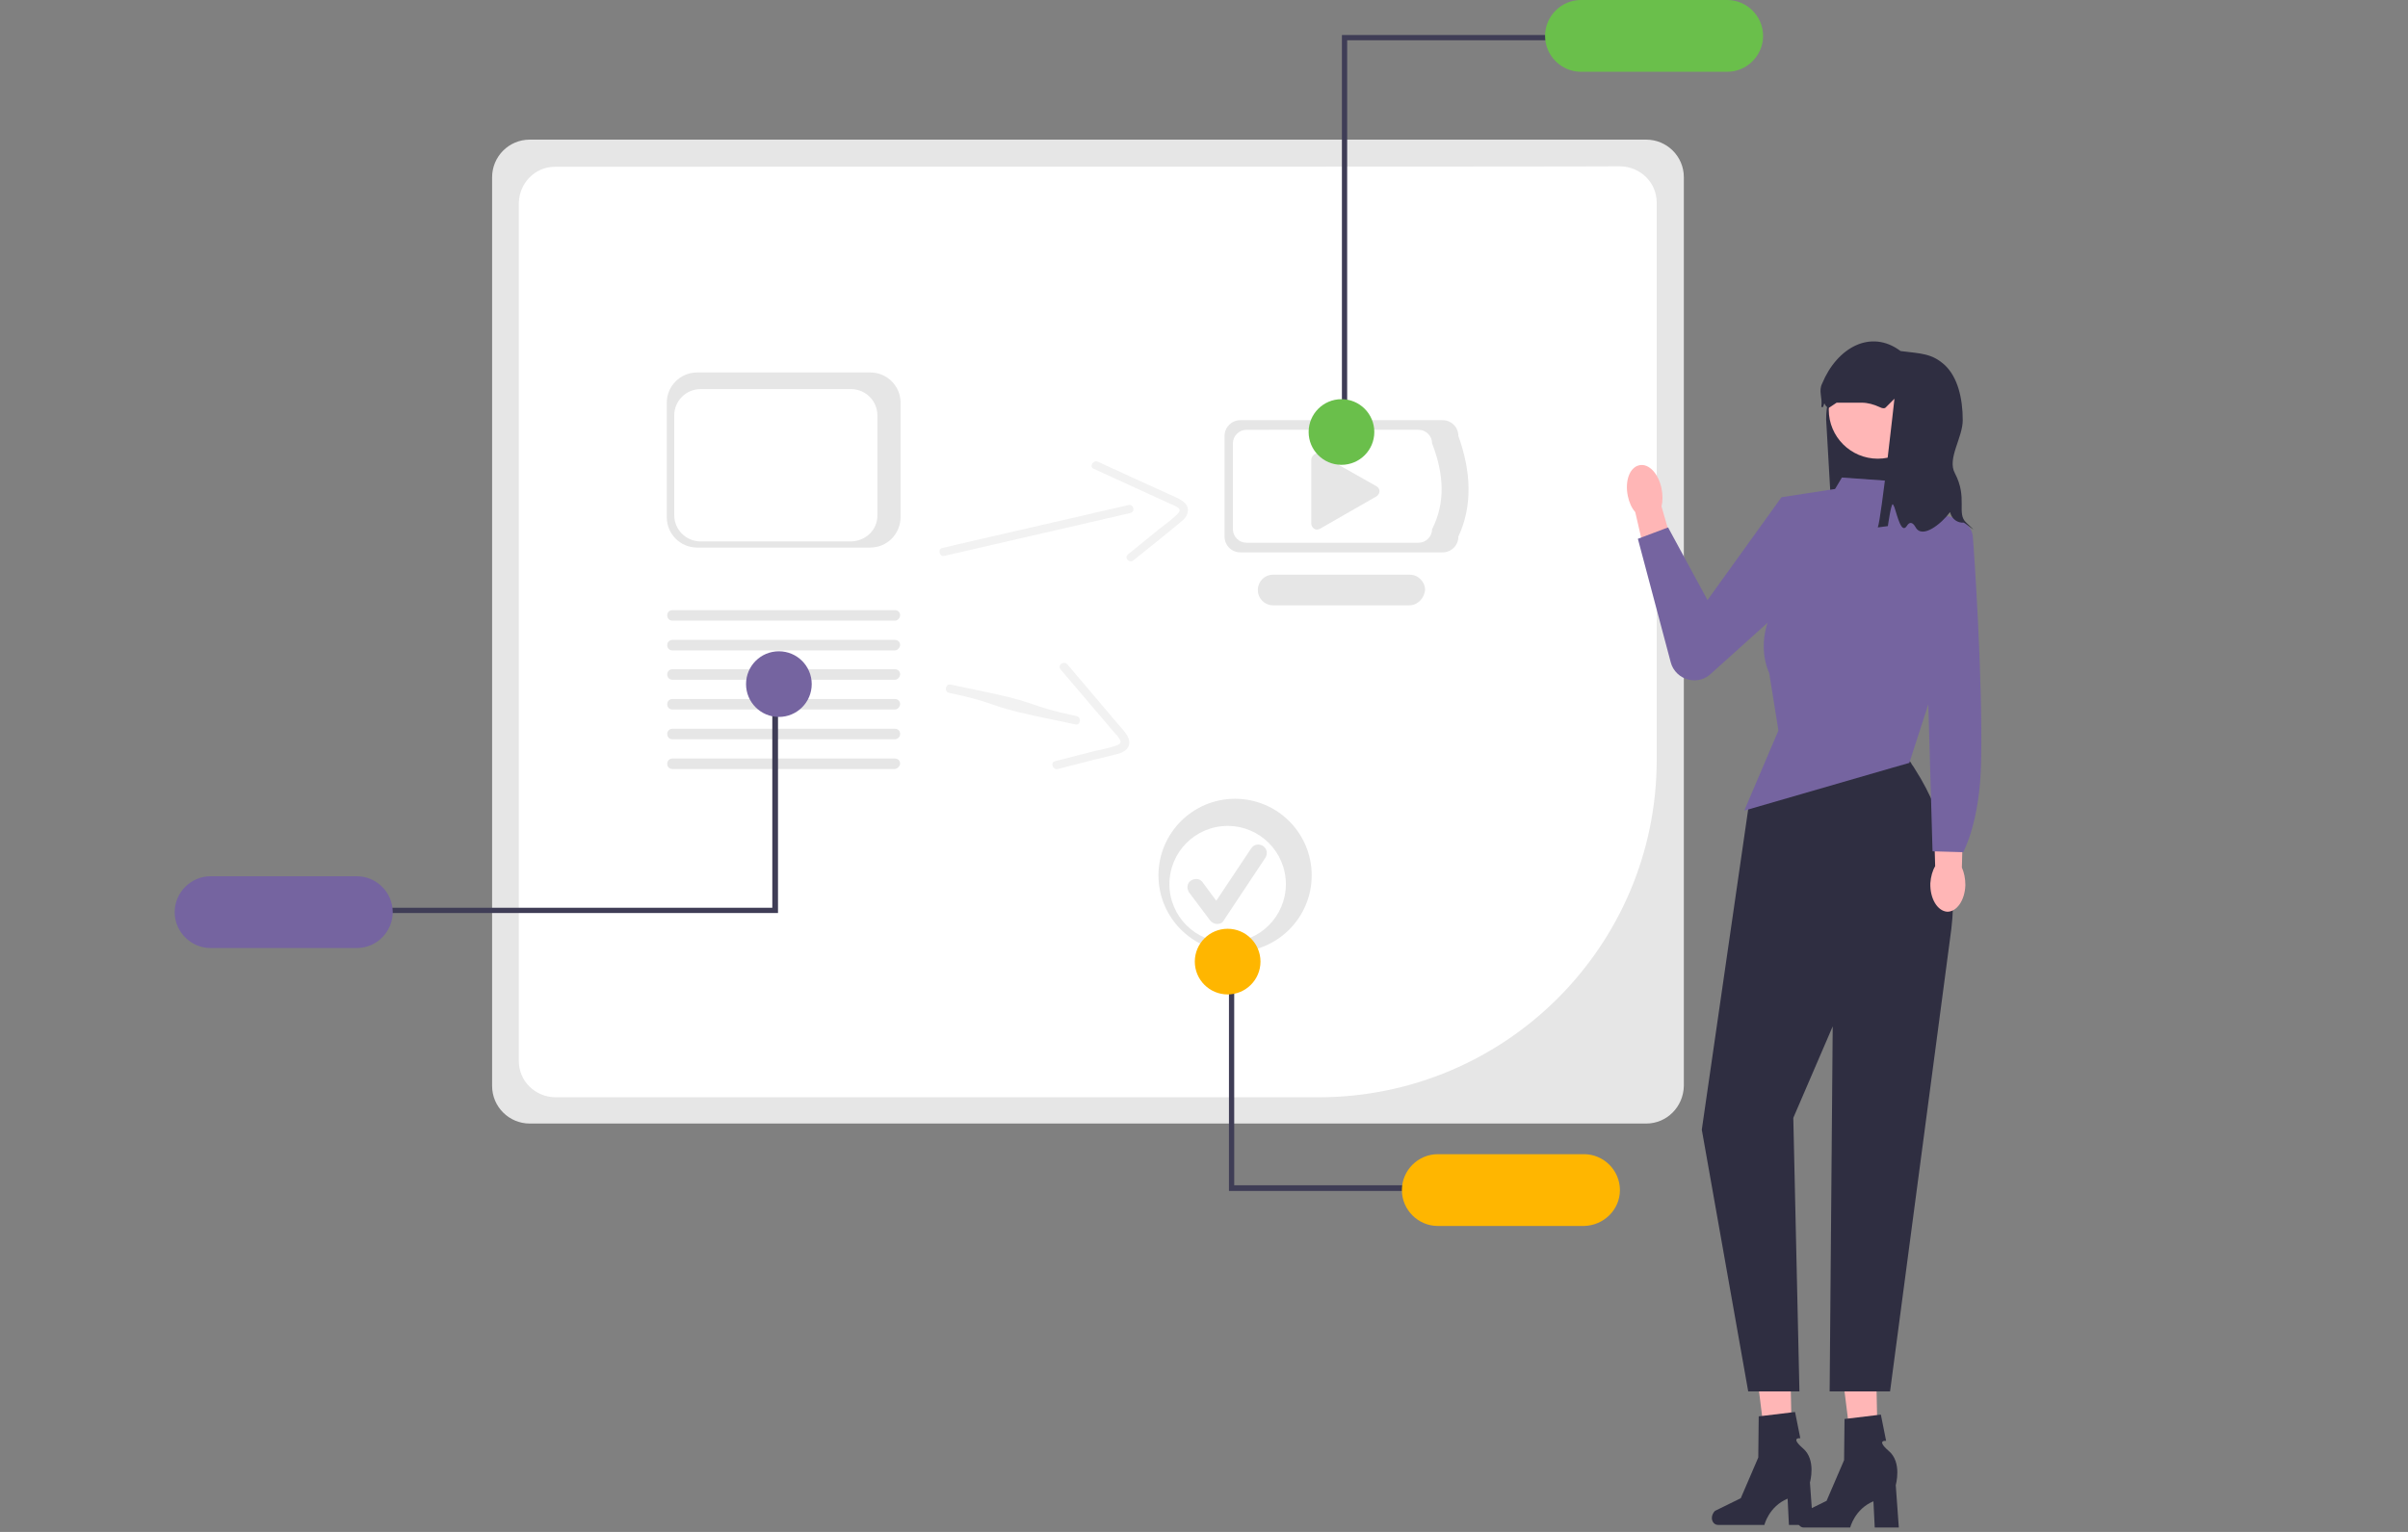 <?xml version="1.0" encoding="utf-8"?>
<!-- Generator: Adobe Illustrator 26.2.1, SVG Export Plug-In . SVG Version: 6.00 Build 0)  -->
<svg version="1.1" id="Layer_1" xmlns="http://www.w3.org/2000/svg" xmlns:xlink="http://www.w3.org/1999/xlink" x="0px" y="0px"
	 viewBox="0 0 550 350" style="enable-background:new 0 0 550 350;" xml:space="preserve">
<rect x="0" y="0" width="550" height="350" fill="#808080" stroke="none"/>
<style type="text/css">
	.st0{clip-path:url(#SVGID_00000162345348341724438840000010759680552751913094_);}
	.st1{fill:#E6E6E6;}
	.st2{fill:#FFFFFF;}
	.st3{fill:#3F3D56;}
	.st4{fill:#6ABF4B;}
	.st5{fill:#F2F2F2;}
	.st6{fill:#7564A0;}
	.st7{fill:#FFB600;}
	.st8{fill:#2F2E41;}
	.st9{fill:#FFB6B6;}
</style>
<g>
	<g>
		<defs>
			<rect id="SVGID_1_" width="550" height="350"/>
		</defs>
		<clipPath id="SVGID_00000176725361338598024710000003088967185335554462_">
			<use xlink:href="#SVGID_1_"  style="overflow:visible;"/>
		</clipPath>
		<g id="b" style="clip-path:url(#SVGID_00000176725361338598024710000003088967185335554462_);">
			<g id="c">
				<path class="st1" d="M376,256.7H121c-4.7,0-8.6-3.8-8.6-8.6V40.5c0-4.7,3.8-8.6,8.6-8.6h255c4.7,0,8.6,3.8,8.6,8.6v207.6
					C384.5,252.9,380.7,256.7,376,256.7L376,256.7z"/>
				<path class="st2" d="M126.8,38.1c-4.6,0-8.2,3.7-8.3,8.3v196c0,4.6,3.7,8.2,8.3,8.3h174.5c42.6-0.1,77.1-34.6,77.1-77.1V46.3
					c0-4.6-3.7-8.2-8.3-8.3C370.2,38.1,126.8,38.1,126.8,38.1z"/>
				<path class="st1" d="M329.5,126.2h-46.2c-2,0-3.6-1.6-3.6-3.6v-23c0-2,1.6-3.6,3.6-3.6h46.2c2,0,3.6,1.6,3.6,3.6
					c2.9,8.1,3.3,15.9,0,23C333.1,124.6,331.5,126.2,329.5,126.2L329.5,126.2z"/>
				<path class="st2" d="M324,124h-39.3c-1.7,0-3.1-1.4-3.1-3.1v-19.6c0-1.7,1.4-3.1,3.1-3.1H324c1.7,0,3.1,1.4,3.1,3.1
					c2.7,7,3.1,13.5,0,19.6C327.1,122.6,325.7,124,324,124z"/>
				<path class="st1" d="M321.9,138.3h-31.1c-1.9,0-3.5-1.5-3.5-3.5c0-1.9,1.5-3.5,3.5-3.5H322c1.9,0,3.5,1.6,3.5,3.5
					C325.3,136.7,323.8,138.3,321.9,138.3L321.9,138.3z"/>
				<path class="st1" d="M300.9,103.6c-0.7,0-1.3,0.6-1.4,1.4v14.6c0,0.7,0.6,1.4,1.3,1.4c0.2,0,0.5-0.1,0.7-0.2l12.9-7.4
					c0.6-0.4,0.9-1.2,0.5-1.8c-0.1-0.2-0.3-0.4-0.5-0.5l-12.9-7.3C301.4,103.6,301.2,103.6,300.9,103.6L300.9,103.6z"/>
				<polygon class="st3" points="307.7,98 306.5,98 306.5,8 356,8 356,9.2 307.7,9.2 				"/>
				<path class="st4" d="M394.5,0h-33.4c-4.5,0-8.2,3.7-8.2,8.2s3.7,8.2,8.2,8.2h33.4c4.5,0,8.2-3.7,8.2-8.2S399,0,394.5,0z"/>
				<circle class="st4" cx="306.4" cy="98.7" r="7.5"/>
				<path class="st5" d="M215.7,127l33-7.6l9.5-2.2c1.2-0.3,0.7-2.1-0.5-1.8l-33,7.6l-9.5,2.2C214.1,125.5,214.6,127.3,215.7,127
					L215.7,127z"/>
				<path class="st5" d="M249.8,107.1l17.7,8.1c0.6,0.2,1.2,0.5,1.7,0.9c0.5,0.5,0.1,0.9-0.3,1.4c-1.2,1.1-2.4,2.1-3.8,3.1l-7.5,6.1
					c-0.9,0.8,0.4,2.1,1.3,1.3l6.6-5.3l3.3-2.7c0.9-0.8,2.1-1.5,2.4-2.7c0.8-2.5-2.3-3.5-4-4.3l-7.7-3.5l-8.7-4
					C249.7,105,248.7,106.6,249.8,107.1L249.8,107.1L249.8,107.1z"/>
				<path class="st1" d="M198.8,125.1h-39.6c-3.8,0-6.9-3.1-6.9-6.9V92c0-3.8,3.1-6.9,6.9-6.9h39.6c3.8,0,6.9,3.1,6.9,6.9v26.1
					C205.7,122,202.6,125.1,198.8,125.1L198.8,125.1z"/>
				<path class="st2" d="M194.4,123.7H160c-3.3,0-6-2.7-6-6V94.9c0-3.3,2.7-6,6-6h34.4c3.3,0,6,2.7,6,6v22.7
					C200.5,121,197.8,123.6,194.4,123.7z"/>
				<path class="st1" d="M204.4,148.6h-50.8c-0.7,0-1.2-0.5-1.2-1.2s0.5-1.2,1.2-1.2h50.8c0.7,0,1.2,0.5,1.2,1.2
					C205.5,148,205,148.6,204.4,148.6z"/>
				<path class="st1" d="M204.4,141.8h-50.8c-0.7,0-1.2-0.5-1.2-1.2s0.5-1.2,1.2-1.2h50.8c0.7,0,1.2,0.5,1.2,1.2
					C205.5,141.3,205,141.8,204.4,141.8z"/>
				<path class="st1" d="M204.4,155.3h-50.8c-0.7,0-1.2-0.5-1.2-1.2s0.5-1.2,1.2-1.2h50.8c0.7,0,1.2,0.5,1.2,1.2
					C205.5,154.8,205,155.3,204.4,155.3z"/>
				<path class="st1" d="M204.4,162.1h-50.8c-0.7,0-1.2-0.5-1.2-1.2s0.5-1.2,1.2-1.2h50.8c0.7,0,1.2,0.5,1.2,1.2
					C205.5,161.6,205,162.1,204.4,162.1z"/>
				<path class="st1" d="M204.4,168.9h-50.8c-0.7,0-1.2-0.5-1.2-1.2s0.5-1.2,1.2-1.2h50.8c0.7,0,1.2,0.5,1.2,1.2
					S205,168.9,204.4,168.9z"/>
				<path class="st1" d="M204.4,175.7h-50.8c-0.7,0-1.2-0.5-1.2-1.2s0.5-1.2,1.2-1.2h50.8c0.7,0,1.2,0.5,1.2,1.2
					C205.5,175.1,205,175.6,204.4,175.7z"/>
				<polygon class="st3" points="176.4,160.1 177.7,160.1 177.7,208.6 86.6,208.6 86.6,207.4 176.4,207.4 				"/>
				<path class="st6" d="M48.1,216.6h33.4c4.5,0,8.2-3.7,8.2-8.2s-3.7-8.2-8.2-8.2H48.1c-4.5,0-8.2,3.7-8.2,8.2
					C39.9,212.9,43.6,216.6,48.1,216.6L48.1,216.6z"/>
				<circle class="st6" cx="177.9" cy="156.3" r="7.5"/>
				<path class="st5" d="M216.8,158.3c11,2.3,8.2,2.8,19.3,5.2l9.5,2c1.2,0.3,1.5-1.6,0.3-1.9c-11-2.3-8.2-2.8-19.3-5.2l-9.5-2
					C215.9,156.2,215.6,158.1,216.8,158.3L216.8,158.3L216.8,158.3z"/>
				<path class="st5" d="M242.2,152.9l12.6,14.8c0.5,0.4,0.8,1,1.1,1.5c0.2,0.6-0.3,0.9-0.8,1.1c-1.5,0.5-3.1,0.9-4.7,1.2l-9.4,2.4
					c-1.2,0.3-0.5,2.1,0.6,1.8l8.2-2.1l4.1-1c1.2-0.3,2.5-0.5,3.4-1.4c1.8-2-0.6-4.2-1.8-5.6l-5.5-6.5l-6.2-7.3
					C243,150.9,241.5,151.9,242.2,152.9L242.2,152.9L242.2,152.9z"/>
				<circle class="st1" cx="282.1" cy="200" r="17.5"/>
				<circle class="st2" cx="280.4" cy="202" r="13.3"/>
				<path class="st1" d="M278,211.1c-0.6,0-1.2-0.3-1.6-0.8l-4.8-6.4c-0.6-0.9-0.5-2.1,0.4-2.7c0.9-0.6,2.1-0.5,2.7,0.4l0,0l3.1,4.2
					l8-12c0.6-0.9,1.8-1.1,2.7-0.5c0.9,0.6,1.1,1.8,0.5,2.7l0,0l-9.5,14.3C279.3,210.8,278.7,211.1,278,211.1L278,211.1L278,211.1z"
					/>
				<polygon class="st3" points="281.9,223.6 280.7,223.6 280.7,272.1 323.3,272.1 323.3,270.8 281.9,270.8 				"/>
				<path class="st7" d="M370,271.9c0-4.5-3.7-8.2-8.2-8.2h-33.4c-4.5,0-8.2,3.7-8.2,8.2s3.7,8.2,8.2,8.2h33.4
					C366.3,280,370,276.4,370,271.9z"/>
				<circle class="st7" cx="280.4" cy="219.7" r="7.5"/>
			</g>
		</g>
	</g>
</g>
<g>
	<path class="st8" d="M442.2,116.7h-23.9l-1.2-20.9c0-13.2,11.9-12.5,25.1-12.5h0.1V116.7z"/>
	<circle class="st9" cx="428.9" cy="93.6" r="11.2"/>
	<path class="st9" d="M379.5,111.6c0.3,1.5,0.3,2.9,0,4.1l4,13.9l-6.7,1.7l-3.3-14.3c-0.8-0.9-1.4-2.2-1.7-3.7
		c-0.7-3.4,0.4-6.5,2.6-7S378.8,108.2,379.5,111.6L379.5,111.6z"/>
	<g>
		<polygon class="st9" points="429,336.2 423.6,336.3 420.6,312.3 428.5,312.1 		"/>
		<path class="st8" d="M410.6,347.4L410.6,347.4c0,0.9,0.6,1.6,1.4,1.6h10.6c0,0,1-4.2,5.3-6l0.3,6h5.5l-0.7-9.7
			c0,0,1.5-5.2-1.6-7.8c-3-2.6-0.6-2.3-0.6-2.3l-1.2-6l-8.3,1l-0.1,9.4l-4,9.3l-5.9,2.9C410.9,346.1,410.6,346.7,410.6,347.4
			L410.6,347.4L410.6,347.4z"/>
	</g>
	<g>
		<polygon class="st9" points="409.4,335.6 404,335.8 401,311.7 408.9,311.5 		"/>
		<path class="st8" d="M391,346.8L391,346.8c0,0.9,0.6,1.6,1.4,1.6h10.6c0,0,1-4.2,5.3-6l0.3,6h5.5l-0.7-9.7c0,0,1.5-5.2-1.6-7.8
			c-3-2.6-0.6-2.3-0.6-2.3l-1.2-6l-8.3,1l-0.1,9.4l-4,9.3l-5.9,2.9C391.3,345.6,391,346.2,391,346.8L391,346.8L391,346.8z"/>
	</g>
	<path class="st8" d="M413.2,165.6l-4,3.7l-9.6,13.5l-10.9,75.3l10.6,59.8h11.7l-1.4-62.5l9-20.9l-0.7,83.4h13.8l14-105.7
		c1.5-12.7-1.3-25.5-8.2-36.3c-0.2-0.3-0.3-0.5-0.5-0.8c-0.2-0.3-0.4-0.5-0.5-0.8C425.9,159.6,413.2,165.6,413.2,165.6L413.2,165.6z
		"/>
	<path class="st6" d="M436.2,110.2l-15.5-1.1l-2.5,4.2l-11.3,1.1l-1.4,23.9c0,0-4.9,7.4-1.4,15.5l2.1,13.1l-7.8,18.3l33.5-9.7
		l4.2-1.2l5.6-17.3c0,0,7-6.8,3.5-16.6l-0.7-21.4l-6-3.9L436.2,110.2L436.2,110.2z"/>
	<path class="st6" d="M425.1,110.8c0,0,5.7,10.9-10.4,21.6l-24,21.6c-1.3,1.2-3.1,1.7-4.9,1.3l0,0c-2-0.4-3.7-2-4.2-4l-7.5-28.2
		l6.9-2.6l9,16.6l16.9-23.5L425.1,110.8L425.1,110.8z"/>
	<path class="st9" d="M440.9,201.8c0.1-1.5,0.5-2.9,1.1-3.9l-0.4-14.4l6.9,0l-0.4,14.7c0.5,1.1,0.8,2.5,0.8,4
		c-0.1,3.5-2,6.2-4.2,6.1C442.5,208.1,440.8,205.3,440.9,201.8L440.9,201.8z"/>
	<path class="st6" d="M439.2,117.6c0,0,10.9-0.8,11.4,5c0.3,3.3,2.3,33,1.9,51.2c-0.2,14-4.1,20.9-4.1,20.9l-7-0.2L439.2,117.6
		L439.2,117.6z"/>
	<path class="st8" d="M416,93l0.4,0c0.5-1.7,0.1-0.2,1.3,0.2l1.8-1.2l5.7,0c1.4,0,2.8,0.4,4.1,1c0.6,0.3,1.1,0.4,1.4,0.1l2-2
		c0,0-3,27.4-3.8,29.4l2.3-0.3c0,0,0.7-5,1.1-5c0.1,0,0.2,0.3,0.4,0.7c0.7,2.1,1.6,6.1,2.8,4.3c0.6-1,1.3-1,2,0.2
		c1.5,2.9,6-0.8,7.9-3.4c0,0,0,0,0,0c0,0,0.1,0.1,0.1,0.3c0.4,1.3,1.6,2.2,3,2.1c0.3,0,4.3,3.4,0.6,0c-2.3-2.1,0.4-5.6-2.6-11.3
		c-1.8-3.3,1.8-8.1,1.8-12.1c0-5.1-1.2-9.8-4-12.5c-3-2.8-5.5-2.7-10.2-3.3l0,0c-6.8-5.1-14.5-0.8-17.9,7.4
		C415.3,89.4,416.3,90.7,416,93L416,93z"/>
</g>
</svg>
